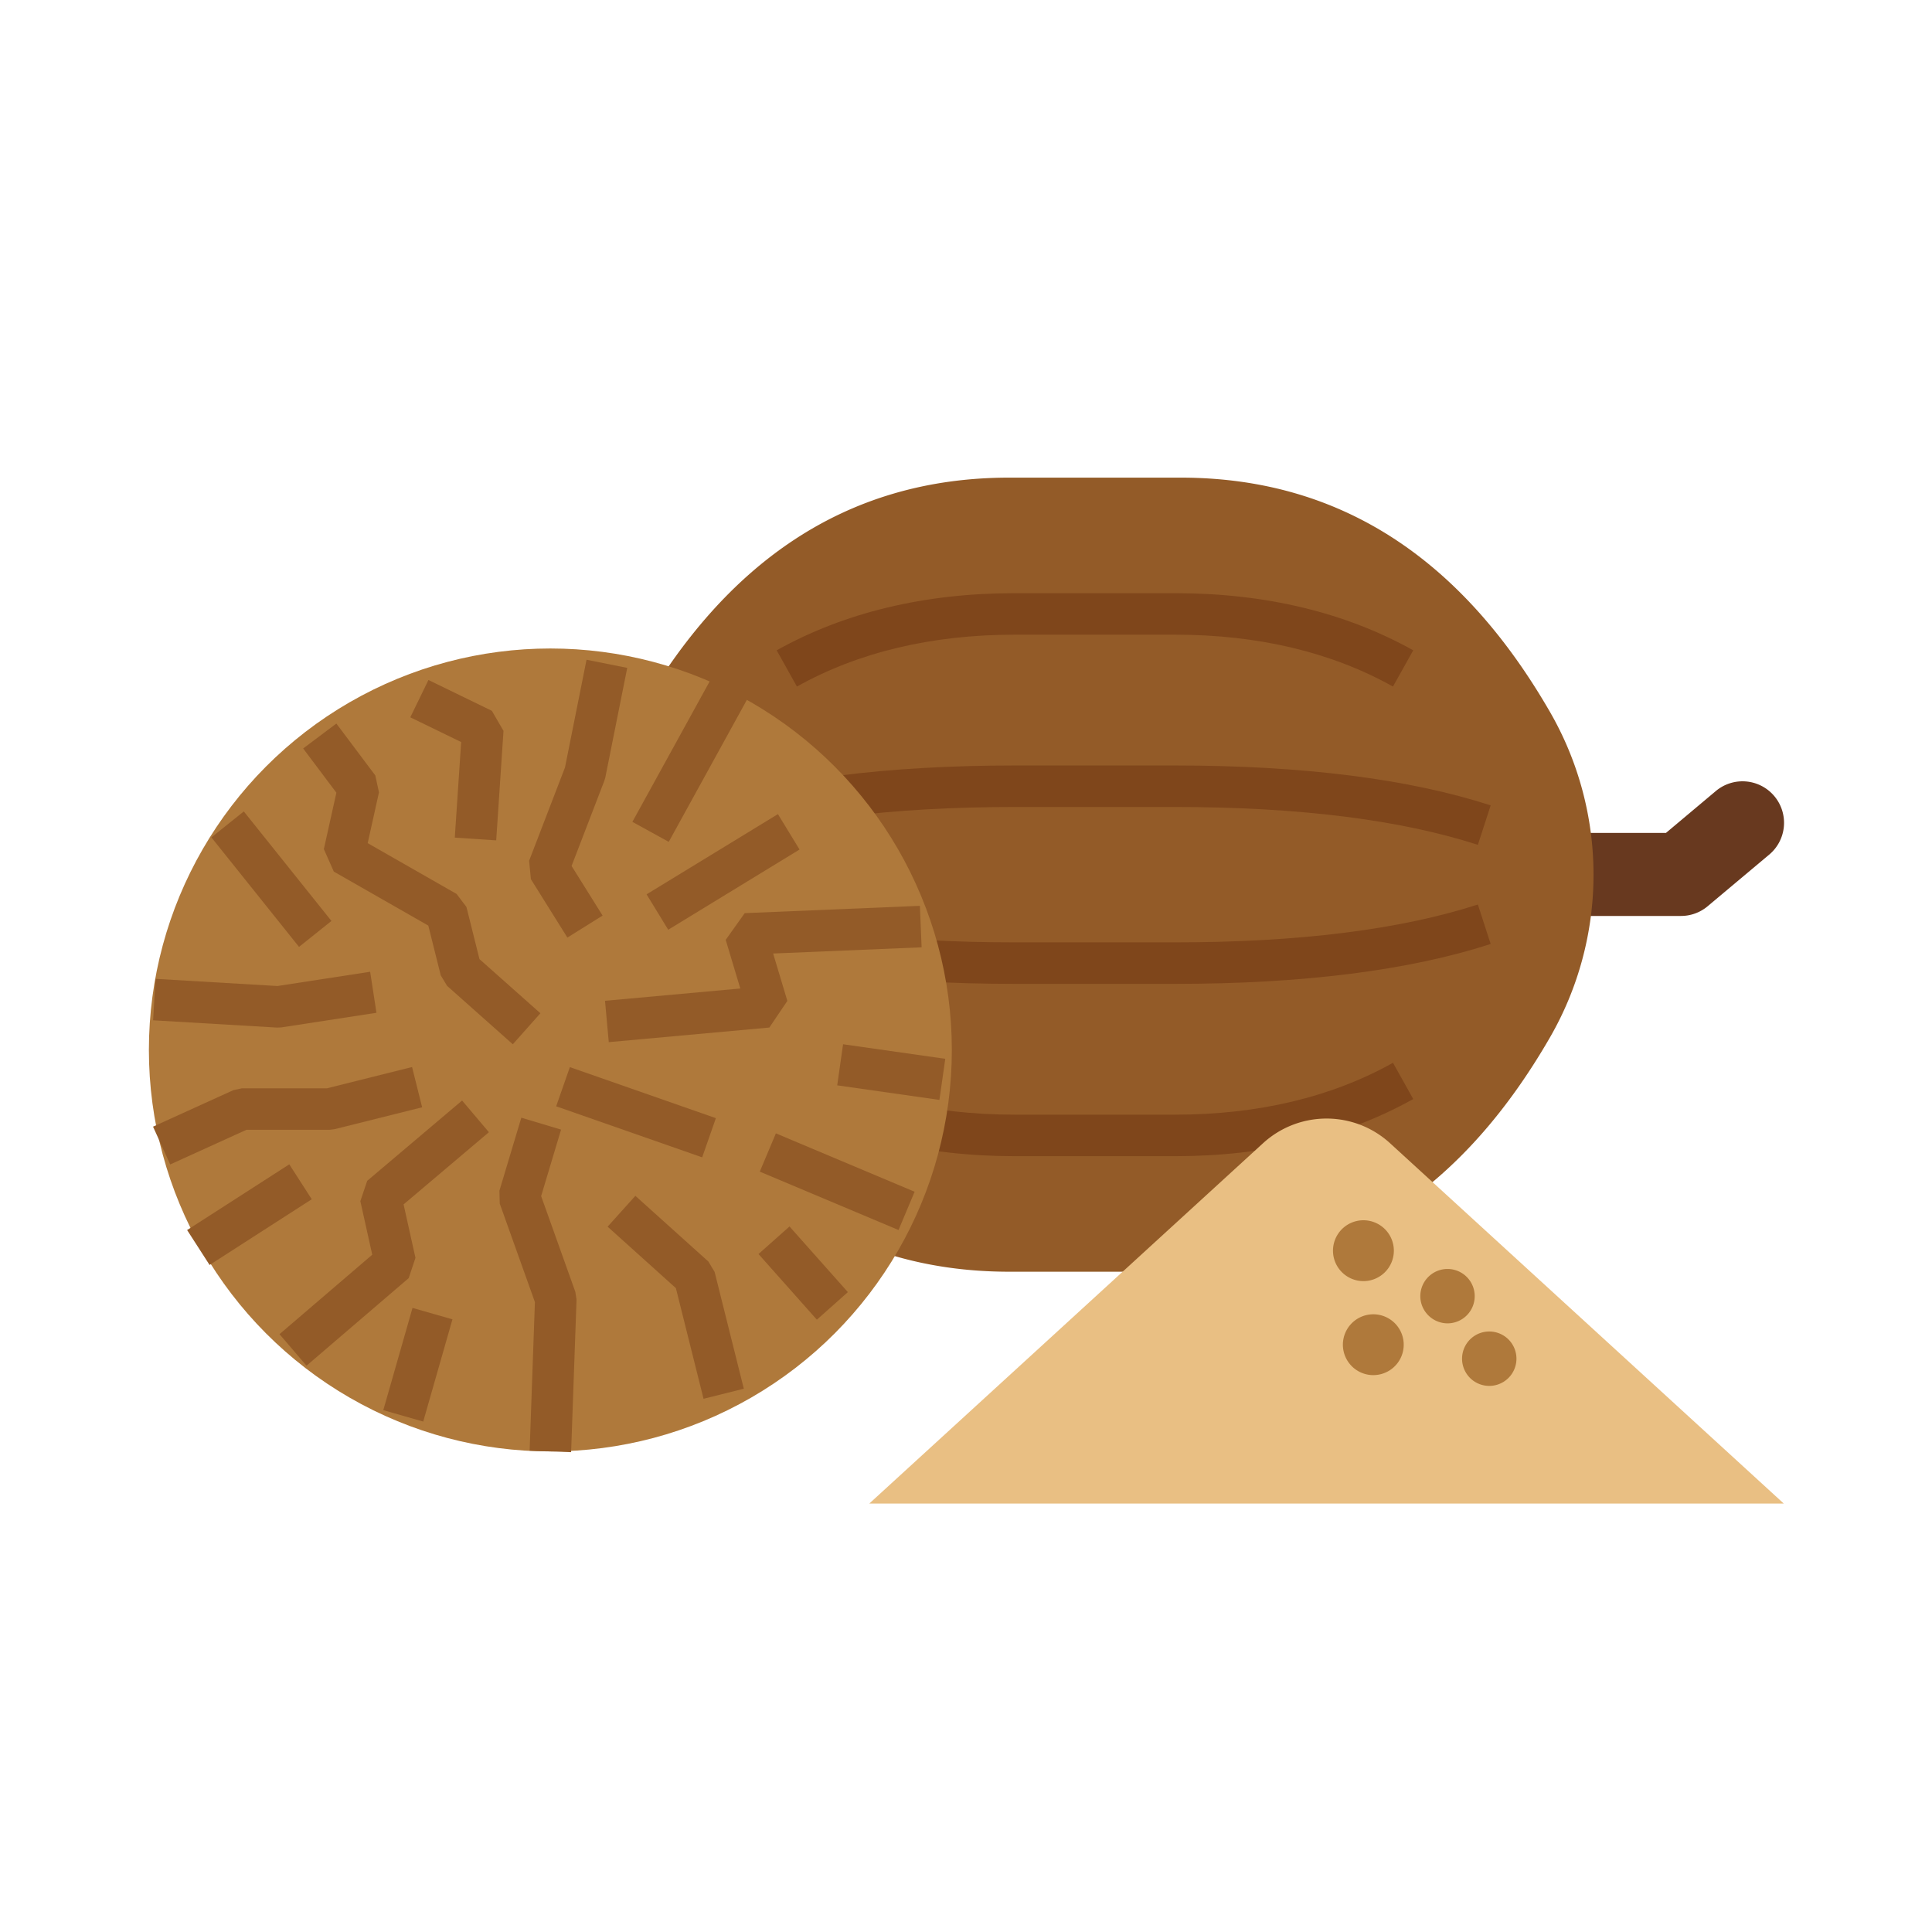 <svg id="color" height="512" viewBox="0 0 256 256" width="512" xmlns="http://www.w3.org/2000/svg"><path d="m222.738 121.368h-28.6a5.5 5.5 0 1 1 0-11h26.609l6.593-5.537a5.5 5.5 0 1 1 7.042 8.45l-8.122 6.812a5.499 5.499 0 0 1 -3.521 1.275z" fill="#68391f"/><path d="m156.435 63.289h-22.699c-22.164 0-37.847 11.824-48.929 31.019a43.18 43.18 0 0 0 0 43.182c11.082 19.195 26.765 31.019 48.929 31.019h22.699c22.164 0 37.847-11.824 48.929-31.019a43.182 43.182 0 0 0 0-43.182c-11.082-19.195-26.764-31.019-48.929-31.019z" fill="#935b28"/><path d="m184.577 90.971c-8.161-4.56-17.875-6.873-28.872-6.873h-21.237c-10.998 0-20.712 2.312-28.872 6.873l-2.683-4.801c8.99-5.024 19.607-7.571 31.555-7.571h21.237c11.948 0 22.565 2.547 31.555 7.571z" fill="#7f461b"/><path d="m155.705 153.199h-21.237c-11.948 0-22.565-2.547-31.555-7.571l2.683-4.801c8.161 4.56 17.875 6.872 28.872 6.872h21.237c10.998 0 20.712-2.312 28.872-6.872l2.683 4.801c-8.99 5.024-19.607 7.571-31.555 7.571z" fill="#7f461b"/><path d="m155.705 130.367h-21.237c-16.922 0-30.991-1.778-41.817-5.285l1.695-5.232c10.277 3.33 23.776 5.018 40.122 5.018h21.237c16.345 0 29.844-1.688 40.121-5.018l1.695 5.232c-10.826 3.507-24.895 5.285-41.816 5.285z" fill="#7f461b"/><path d="m195.826 111.948c-10.277-3.33-23.776-5.018-40.121-5.018h-21.237c-16.346 0-29.845 1.688-40.122 5.018l-1.695-5.232c10.825-3.507 24.895-5.285 41.817-5.285h21.237c16.922 0 30.991 1.778 41.816 5.285z" fill="#7f461b"/><circle cx="72.926" cy="139.125" fill="#af793b" r="53.197"/><g fill="#935b28"><path d="m65.75 111.353-5.488-.366.844-12.662-6.739-3.277 2.405-4.946 8.404 4.086 1.541 2.656z"/><path d="m67.95 138.373-8.705-7.738-.841-1.388-1.65-6.6-12.522-7.155-1.32-2.984 1.66-7.47-4.401-5.862 4.398-3.302 5.161 6.874.485 2.248-1.494 6.726 11.781 6.732 1.303 1.721 1.728 6.914 8.071 7.173z"/><path d="m75.182 124.234-4.836-7.738-.235-2.444 4.753-12.356 2.855-14.278 5.393 1.078-2.901 14.508-.13.448-4.343 11.293 4.108 6.574z"/><path d="m80.665 138.089-.498-5.478 17.926-1.629-1.934-6.448 2.519-3.538 23.213-.967.229 5.495-19.676.82 1.884 6.281-2.385 3.529z"/><path d="m108.133 146.659h5.5v19.939h-5.5z" transform="matrix(.388 -.922 .922 .388 -76.5 198.042)"/><path d="m81.535 137.193h5.5v20.495h-5.5z" transform="matrix(.33 -.944 .944 .33 -82.722 178.286)"/><path d="m93.223 185.345-3.665-14.661-9.047-8.143 3.679-4.088 9.672 8.705.828 1.377 3.869 15.476z"/><path d="m75.675 192.419-5.497-.196.7-19.69-4.658-13.045-.045-1.715 2.902-9.672 5.268 1.58-2.642 8.808 4.532 12.69.159 1.023z"/><path d="m48.227 178.059h14.083v5.5h-14.083z" transform="matrix(.275 -.962 .962 .275 -133.767 184.281)"/><path d="m40.615 180.963-3.579-4.177 12.288-10.532-1.576-7.094.908-2.696 12.574-10.639 3.552 4.198-11.305 9.566 1.574 7.083-.895 2.684z"/><path d="m80.5 97.781h22.077v5.5h-22.077z" transform="matrix(.482 -.876 .876 .482 -40.663 132.287)"/><path d="m85.689 112.772h20.403v5.5h-20.403z" transform="matrix(.853 -.521 .521 .853 -46.171 66.954)"/><path d="m103.781 162.895h5.5v11.647h-5.5z" transform="matrix(.747 -.664 .664 .747 -85.182 113.393)"/><path d="m22.554 154.296-2.276-5.007 10.639-4.836 1.138-.247h11.268l11.278-2.819 1.334 5.336-11.606 2.901-.667.082h-11.011z"/><path d="m24.974 158.231h16.098v5.5h-16.098z" transform="matrix(.841 -.541 .541 .841 -81.811 43.428)"/><path d="m33.174 107.2h5.5v18.579h-5.5z" transform="matrix(.781 -.625 .625 .781 -64.898 47.968)"/><path d="m36.73 136.161-16.443-.967.323-5.491 16.152.95 12.285-1.89.836 5.436-12.573 1.934z"/><path d="m115.387 135.281h5.5v13.679h-5.5z" transform="matrix(.141 -.99 .99 .141 -39.262 238.972)"/></g><path d="m167.358 151.483-52.171 47.745h121.173l-52.17-47.745a12.466 12.466 0 0 0 -16.831 0z" fill="#e9bf83"/><path d="m180.658 169.754a4.032 4.032 0 1 1 .59-.043 4.053 4.053 0 0 1 -.59.043z" fill="#af793b"/><path d="m181.968 182.211a4.03 4.03 0 1 1 3.989-4.616 4.029 4.029 0 0 1 -3.399 4.572 4.045 4.045 0 0 1 -.59.043z" fill="#af793b"/><path d="m191.802 175.351a3.624 3.624 0 0 1 -3.564-3.077 3.604 3.604 0 0 1 3.566-4.129 3.603 3.603 0 0 1 -.002 7.206z" fill="#af793b"/><path d="m197.336 183.638a3.604 3.604 0 1 1 .527-.039 3.625 3.625 0 0 1 -.527.039z" fill="#af793b"/></svg>